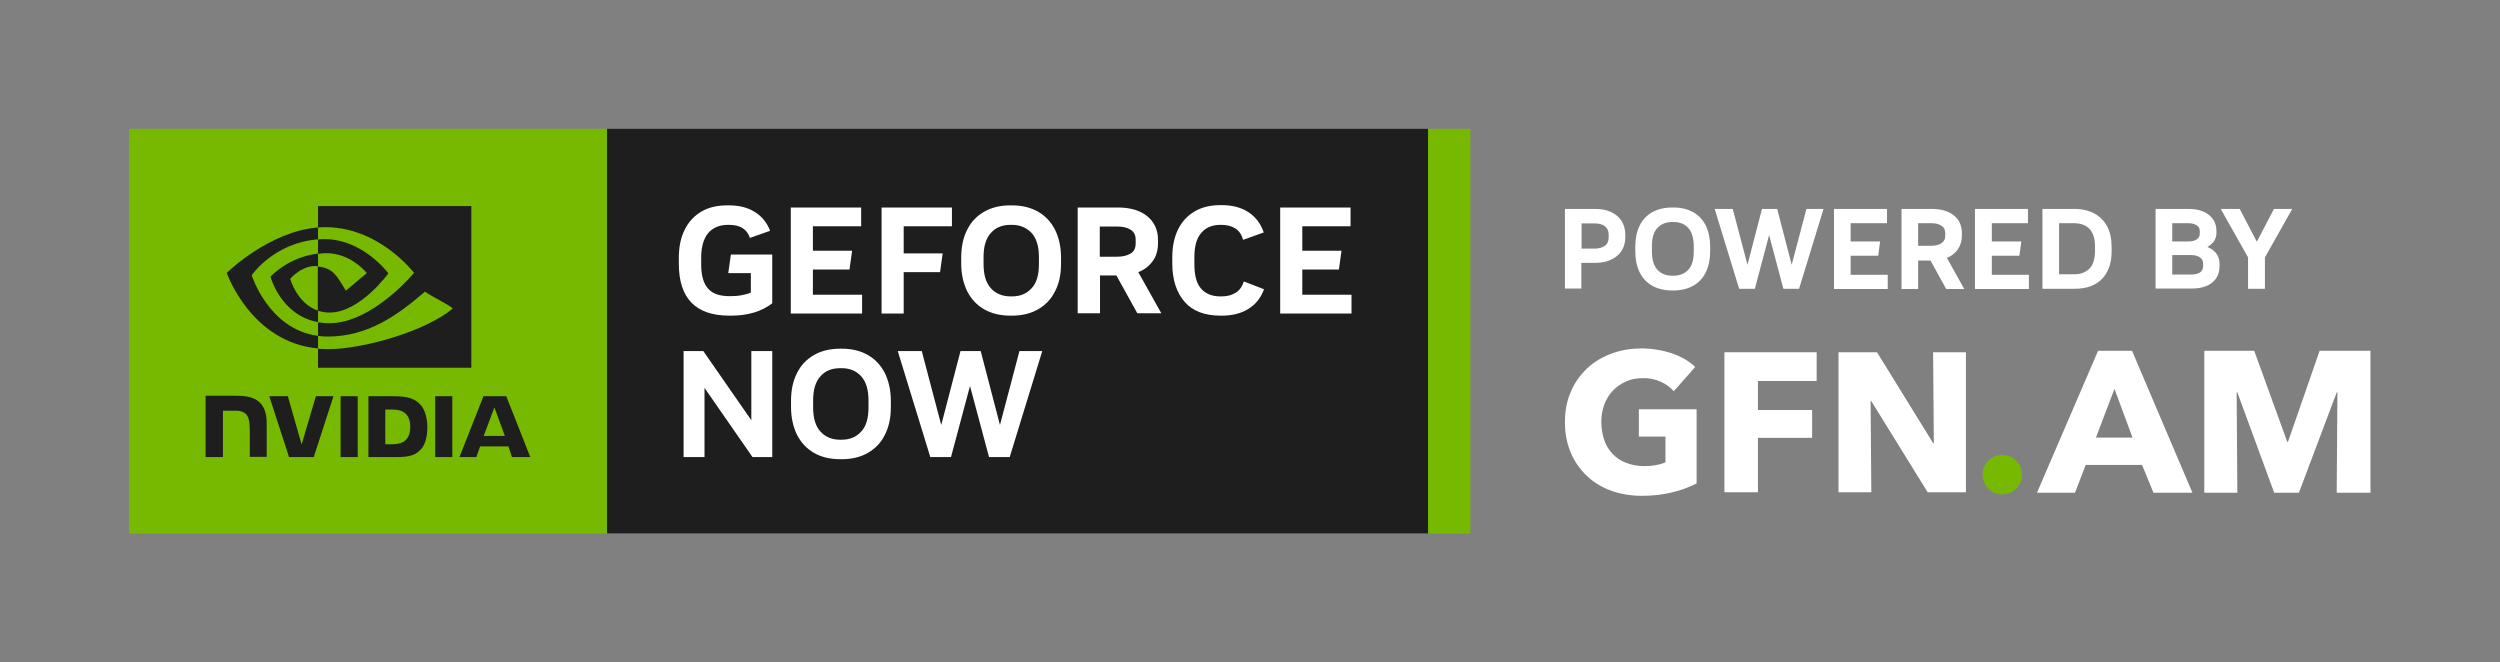 <?xml version="1.0" encoding="UTF-8"?> <svg xmlns="http://www.w3.org/2000/svg" xmlns:xlink="http://www.w3.org/1999/xlink" version="1.1" id="Logo_GFN.AM" x="0px" y="0px" viewBox="0 0 1051.8 278.7" style="enable-background:new 0 0 1051.8 278.7;" xml:space="preserve"><rect x="0" y="0" width="1051.8" height="278.7" fill="#808080" stroke="none"/> <style type="text/css"> .st0{clip-path:url(#SVGID_2_);fill:#76B900;} .st1{clip-path:url(#SVGID_2_);fill:#1E1E1E;} .st2{clip-path:url(#SVGID_2_);fill:#FFFFFF;} .st3{clip-path:url(#SVGID_2_);} .st4{fill:#FFFFFF;} .st5{fill:#76B900;} </style> <g> <defs> <rect id="SVGID_1_" width="1051.8" height="278.7"></rect> </defs> <clipPath id="SVGID_2_"> <use xlink:href="#SVGID_1_" style="overflow:visible;"></use> </clipPath> <path class="st0" d="M255.4,224.5H54.3V54.2h201.1V224.5z M600.8,224.5h17.8V54.2h-17.8V224.5z"></path> <rect x="255.4" y="54.2" class="st1" width="345.4" height="170.2"></rect> <path class="st1" d="M143.3,166.7l0,25.6h7.2v-25.6L143.3,166.7z M86.5,166.7v25.6h7.3v-19.5l5.6,0c1.9,0,3.2,0.5,4.1,1.4 c1.1,1.2,1.6,3.2,1.6,6.8v11.2l7.1,0l0-14.2c0-10.1-6.4-11.5-12.7-11.5H86.5 M155,166.7v25.6h11.7c6.2,0,8.3-1,10.5-3.4 c1.6-1.6,2.6-5.2,2.6-9.1c0-3.6-0.9-6.8-2.3-8.8c-2.7-3.6-6.5-4.3-12.3-4.3H155z M162.1,172.3h3.1c4.5,0,7.4,2,7.4,7.3 c0,5.3-2.9,7.3-7.4,7.3h-3.1V172.3z M132.9,166.7l-6,20.3l-5.8-20.3l-7.8,0l8.3,25.6H132l8.3-25.6H132.9z M183.1,192.3h7.2v-25.6 l-7.2,0L183.1,192.3z M203.4,166.7l-10.1,25.6h7.1l1.6-4.5h11.9l1.5,4.5h7.7L213,166.7L203.4,166.7z M208,171.4l4.4,12h-8.9 L208,171.4z M133.8,106.8v-6.1c0.6,0,1.2-0.1,1.8-0.1c16.8-0.5,27.8,14.4,27.8,14.4s-11.9,16.5-24.7,16.5c-1.8,0-3.5-0.3-5-0.8 v-18.6c6.5,0.8,7.9,3.7,11.8,10.2l8.8-7.4c0,0-6.4-8.4-17.2-8.4C136,106.6,134.9,106.6,133.8,106.8 M133.8,86.5v9.2 c0.6,0,1.2-0.1,1.8-0.1c23.4-0.8,38.6,19.2,38.6,19.2S156.7,136,138.5,136c-1.7,0-3.2-0.2-4.7-0.4v5.7c1.3,0.2,2.6,0.3,3.9,0.3 c17,0,29.2-8.7,41.1-18.9c2,1.6,10,5.4,11.7,7.1c-11.3,9.5-37.6,17.1-52.5,17.1c-1.4,0-2.8-0.1-4.2-0.2v8h64.5v-68H133.8z M133.8,130.7v4.8c-15.7-2.8-20-19.1-20-19.1s7.5-8.3,20-9.7v5.3c0,0,0,0,0,0c-6.6-0.8-11.7,5.3-11.7,5.3S124.9,127.7,133.8,130.7 M105.9,115.8c0,0,9.3-13.7,27.9-15.1v-5c-20.6,1.6-38.4,19.1-38.4,19.1s10.1,29.2,38.4,31.8v-5.3 C113,138.6,105.9,115.8,105.9,115.8"></path> <path class="st2" d="M306.8,132.8c-14.1,0-21.2-7.3-21.2-21.8v-2.5c0-4.6,0.8-8.6,2.5-11.9c1.6-3.3,4-5.8,7-7.6 c3.1-1.8,6.7-2.6,11-2.6h0.6c4.3,0,7.9,0.9,10.9,2.8c2.9,1.8,5.1,4.5,6.4,7.9l-8.5,3c-1.2-3.7-4.1-5.5-8.8-5.5h-0.4 c-3.6,0-6.4,1.2-8.4,3.5c-1.9,2.4-2.9,5.8-2.9,10.3v2.9c0,4.6,1,8,2.9,10.1c1.9,2.2,4.9,3.2,9,3.2h0.4c1.7,0,3.2-0.1,4.7-0.4 c1.5-0.3,2.8-0.6,3.9-1.1l0-8.2h-9.5l1.1-7.8h17.4v20.5c-2.2,1.7-4.7,3-7.7,3.9c-3,0.9-6.2,1.3-9.6,1.3H306.8z M332.7,131.9l0-44.6 h29.6v7.9H342l0,10.3h16.5l-1.1,7.9H342V124h20.7v7.9H332.7z M370.9,131.9l0-44.6h29.6v7.9h-20.3v11.4h16.4l-1.1,7.9h-15.3l0,17.4 H370.9z M425.1,132.8c-4.3,0-8-0.9-11.1-2.7c-3.1-1.8-5.4-4.3-7.1-7.6c-1.6-3.3-2.5-7.2-2.5-11.6v-2.5c0-4.5,0.8-8.4,2.5-11.7 c1.6-3.3,4-5.8,7.1-7.6c3.1-1.8,6.8-2.7,11.1-2.7h0.6c4.3,0,8,0.9,11.1,2.7c3.1,1.8,5.4,4.3,7.1,7.6c1.6,3.3,2.5,7.2,2.5,11.7v2.5 c0,4.5-0.8,8.4-2.5,11.6c-1.6,3.3-4,5.8-7.1,7.6c-3.1,1.8-6.8,2.7-11.1,2.7H425.1z M425.2,124.7h0.5c3.5,0,6.2-1.1,8.3-3.4 c2.1-2.2,3.1-5.6,3.1-10.2v-2.9c0-4.5-1-7.9-3.1-10.2c-2.1-2.2-4.8-3.4-8.3-3.4h-0.5c-3.5,0-6.3,1.1-8.3,3.4 c-2.1,2.3-3.1,5.6-3.1,10.2v2.9c0,4.5,1,7.9,3.1,10.2C418.9,123.5,421.7,124.7,425.2,124.7 M453.4,131.9l0-44.6h16.9 c5.2,0,9.3,1.2,12.3,3.6c3,2.4,4.6,5.8,4.6,10.1v1.2c0,3-0.7,5.6-2.2,7.6c-1.5,2.1-3.5,3.7-6.1,4.7l9.7,17.3h-10.1l-8.8-15.9h-6.9 l0,15.9H453.4z M462.7,108h7.3c2.2,0,4.1-0.4,5.6-1.3c1.5-0.8,2.2-2.3,2.2-4.3v-1.6c0-1.9-0.7-3.3-2.2-4.2 c-1.5-0.9-3.4-1.3-5.6-1.3h-7.3V108z M513.5,132.8c-6.6,0-11.7-1.9-15.1-5.8c-3.4-3.9-5.2-9.3-5.2-16.2v-2.5 c0-4.5,0.8-8.4,2.4-11.7c1.6-3.3,3.9-5.8,6.9-7.6c3-1.8,6.7-2.7,11-2.7h0.5c4.5,0,8.3,1,11.3,3c3,2,5.1,4.8,6.4,8.5l-8.7,3.1 c-0.6-2.2-1.7-3.8-3.3-4.8c-1.6-1-3.5-1.5-5.8-1.5h-0.4c-3.5,0-6.2,1.1-8.1,3.4c-2,2.3-2.9,5.6-2.9,10.2v2.9 c0,4.7,0.9,8.2,2.8,10.3c1.9,2.2,4.6,3.3,8.2,3.3h0.4c2.3,0,4.3-0.5,5.9-1.5c1.7-1,2.8-2.6,3.5-4.8l8.5,3.3 c-1.3,3.5-3.4,6.3-6.5,8.2c-3.1,2-6.9,2.9-11.4,2.9H513.5z M538.6,131.9l0-44.6h29.6v7.9h-20.3v10.3h16.5l-1.1,7.9h-15.4V124h20.7 l0,7.9H538.6z M287.6,192.3v-44.6h8.3l20.2,29.1v-29.1h8.8v44.6h-8.3l-20.2-29.1v29.1H287.6z M353.5,193.2c-4.3,0-8-0.9-11.1-2.7 c-3.1-1.8-5.4-4.3-7.1-7.6c-1.6-3.3-2.5-7.2-2.5-11.7v-2.5c0-4.5,0.8-8.4,2.5-11.7c1.6-3.3,4-5.8,7.1-7.6c3.1-1.8,6.8-2.7,11.1-2.7 h0.6c4.3,0,8,0.9,11.1,2.7c3.1,1.8,5.4,4.3,7.1,7.6c1.6,3.3,2.5,7.2,2.5,11.7v2.5c0,4.5-0.8,8.4-2.5,11.7c-1.6,3.3-4,5.8-7.1,7.6 c-3.1,1.8-6.8,2.7-11.1,2.7H353.5z M353.5,185h0.5c3.5,0,6.2-1.1,8.3-3.4c2.1-2.2,3.1-5.6,3.1-10.2v-2.9c0-4.5-1-7.9-3.1-10.2 c-2.1-2.3-4.8-3.4-8.3-3.4h-0.5c-3.5,0-6.3,1.1-8.3,3.4c-2.1,2.3-3.1,5.6-3.1,10.2v2.9c0,4.5,1,7.9,3.1,10.2 C347.3,183.9,350.1,185,353.5,185 M377.7,147.7h10.1l8.2,31.1l8.1-31.1h8.5l8.1,31.1l8.2-31.1h9.6l-13.7,44.6h-8.7l-8-29.9l-8,29.9 h-8.7L377.7,147.7z"></path> <path class="st2" d="M658.4,121.5V87.9h12.7c2.6,0,4.8,0.4,6.7,1.3c1.9,0.9,3.4,2.1,4.4,3.7c1,1.6,1.6,3.6,1.6,5.8v0.9 c0,3.5-1.2,6.2-3.5,8.1c-2.3,1.9-5.4,2.9-9.3,2.9h-5.7v10.8H658.4z M665.4,104.6h5.5c1.7,0,3.1-0.4,4.2-1.1c1.1-0.7,1.7-2,1.7-3.6 v-1.2c0-1.6-0.6-2.8-1.7-3.6c-1.1-0.8-2.5-1.1-4.2-1.1h-5.5V104.6z M703.5,122.2c-3.3,0-6.1-0.7-8.4-2s-4.1-3.2-5.3-5.7 c-1.2-2.5-1.8-5.4-1.8-8.8v-1.9c0-3.4,0.6-6.3,1.8-8.8c1.2-2.5,3-4.4,5.3-5.7s5.1-2,8.4-2h0.5c3.3,0,6.1,0.7,8.4,2 c2.3,1.3,4.1,3.2,5.3,5.7c1.2,2.5,1.8,5.4,1.8,8.8v1.9c0,3.4-0.6,6.3-1.8,8.8c-1.2,2.5-3,4.4-5.3,5.7c-2.3,1.3-5.1,2-8.4,2H703.5z M703.6,116h0.4c2.6,0,4.7-0.8,6.3-2.5c1.6-1.7,2.3-4.3,2.3-7.7v-2.2c0-3.4-0.8-6-2.3-7.7c-1.6-1.7-3.6-2.5-6.3-2.5h-0.4 c-2.6,0-4.7,0.8-6.3,2.5c-1.6,1.7-2.3,4.3-2.3,7.7v2.2c0,3.4,0.8,6,2.3,7.7C698.9,115.2,701,116,703.6,116 M721.4,87.9h7.6 l6.2,23.5l6.1-23.5h6.4l6.1,23.5l6.2-23.5h7.2l-10.3,33.6h-6.6l-6-22.6l-6,22.6h-6.6L721.4,87.9z M771.6,121.5V87.9h22.3v6h-15.3 v7.7H791l-0.8,6h-11.6v8h15.6v6H771.6z M800,121.5V87.9h12.7c3.9,0,7,0.9,9.3,2.7c2.3,1.8,3.4,4.4,3.4,7.6v0.9 c0,2.3-0.6,4.2-1.7,5.8c-1.1,1.6-2.6,2.8-4.6,3.6l7.3,13.1h-7.6l-6.6-12H807v12H800z M807,103.4h5.5c1.7,0,3.1-0.3,4.2-1 s1.7-1.7,1.7-3.2v-1.2c0-1.4-0.6-2.5-1.7-3.1c-1.1-0.7-2.5-1-4.2-1H807V103.4z M830.9,121.5V87.9h22.3v6H838v7.7h12.4l-0.8,6H838v8 h15.6v6H830.9z M859.3,121.5V87.9h13.4c3.4,0,6.2,0.7,8.6,2c2.3,1.3,4.1,3.2,5.3,5.5s1.8,5.2,1.8,8.4v1.9c0,4.9-1.3,8.8-4,11.6 c-2.7,2.8-6.6,4.2-11.6,4.2H859.3z M866.3,115.4h6.2c2.8,0,5-0.8,6.6-2.4c1.5-1.6,2.3-4,2.3-7.3v-2.2c0-3.2-0.8-5.6-2.3-7.2 c-1.5-1.6-3.7-2.4-6.6-2.4h-6.2V115.4z M906.9,121.5V87.9h13.7c3.7,0,6.6,0.8,8.7,2.5c2.1,1.7,3.2,3.9,3.2,6.8V98 c0,1.3-0.3,2.4-1,3.4c-0.7,1-1.6,1.8-2.8,2.5c1.7,0.7,2.9,1.6,3.8,2.8c0.9,1.2,1.3,2.7,1.3,4.4v0.8c0,3-1,5.3-3.1,7 c-2.1,1.7-5,2.5-8.8,2.5H906.9z M913.9,101.6h6.5c3.4,0,5.1-1.2,5.1-3.5v-0.8c0-1.1-0.4-1.9-1.3-2.5c-0.9-0.6-2.1-0.9-3.8-0.9h-6.5 V101.6z M913.9,115.5h7.9c3.4,0,5.1-1.2,5.1-3.6v-0.9c0-1.2-0.4-2-1.3-2.7c-0.9-0.6-2.1-1-3.8-1h-7.9V115.5z M945.8,121.5v-13.2 l-11.5-20.4h8l7.2,13.8l7.2-13.8h7.7l-11.5,20.4v13.2H945.8z"></path> <g id="AM" class="st3"> <path class="st4" d="M906,207.3l-4.8-11.7h-23.7l-4.5,11.7H857l25.7-59.7h14.3l25.4,59.7H906z M889.6,163.6l-7.8,20.5h15.4 L889.6,163.6z"></path> <path class="st4" d="M983.1,207.3l0.3-42.2h-0.3l-15.9,42.2h-10.4l-15.5-42.2h-0.3l0.3,42.2h-13.9v-59.7h21l13.9,38.3h0.3 l13.3-38.3h21.4v59.7H983.1z"></path> <path class="st4" d="M703.3,207.2c-4.1,1-8.4,1.4-12.6,1.4c-4.4,0-8.9-0.7-13-2.2c-3.8-1.4-7.3-3.5-10.2-6.3 c-2.9-2.8-5.2-6.1-6.7-9.8c-1.6-3.8-2.4-8-2.4-12.7c0-4.7,0.8-9,2.5-12.8c1.5-3.7,3.9-7,6.8-9.8c2.9-2.7,6.4-4.8,10.2-6.2 c4-1.5,8.3-2.2,12.6-2.2c4.4,0,8.8,0.7,13,2.1c4,1.4,7.3,3.3,9.7,5.7l-9,10.2c-1.5-1.7-3.4-3.1-5.5-4c-2.4-1.1-5.1-1.6-7.7-1.5 c-2.4,0-4.7,0.4-6.9,1.4c-2.1,0.9-3.9,2.2-5.5,3.8c-1.6,1.7-2.8,3.7-3.6,5.8c-0.9,2.4-1.3,4.9-1.3,7.4c0,2.5,0.4,5.1,1.2,7.5 c0.7,2.2,1.9,4.2,3.5,5.9c1.6,1.7,3.5,3,5.7,3.8c2.5,1,5.1,1.4,7.7,1.4c1.6,0,3.2-0.1,4.7-0.4c1.4-0.2,2.8-0.6,4.2-1.2v-10.8 h-11.2v-11.5h24.3v31.2C710.2,205.2,706.8,206.4,703.3,207.2L703.3,207.2z"></path> <polygon class="st4" points="739.6,160.3 739.6,172.5 762.4,172.5 762.4,184.2 739.6,184.2 739.6,207.1 725.5,207.1 725.5,148.2 764.3,148.2 764.3,160.3 "></polygon> <polygon class="st4" points="811,207.1 787.2,168.6 787,168.6 787.3,207.1 773.5,207.1 773.5,148.2 789.7,148.2 813.4,186.6 813.6,186.6 813.3,148.2 827.1,148.2 827.1,207.1 "></polygon> <circle class="st5" cx="842.4" cy="199.7" r="8.3"></circle> </g> </g> </svg> 